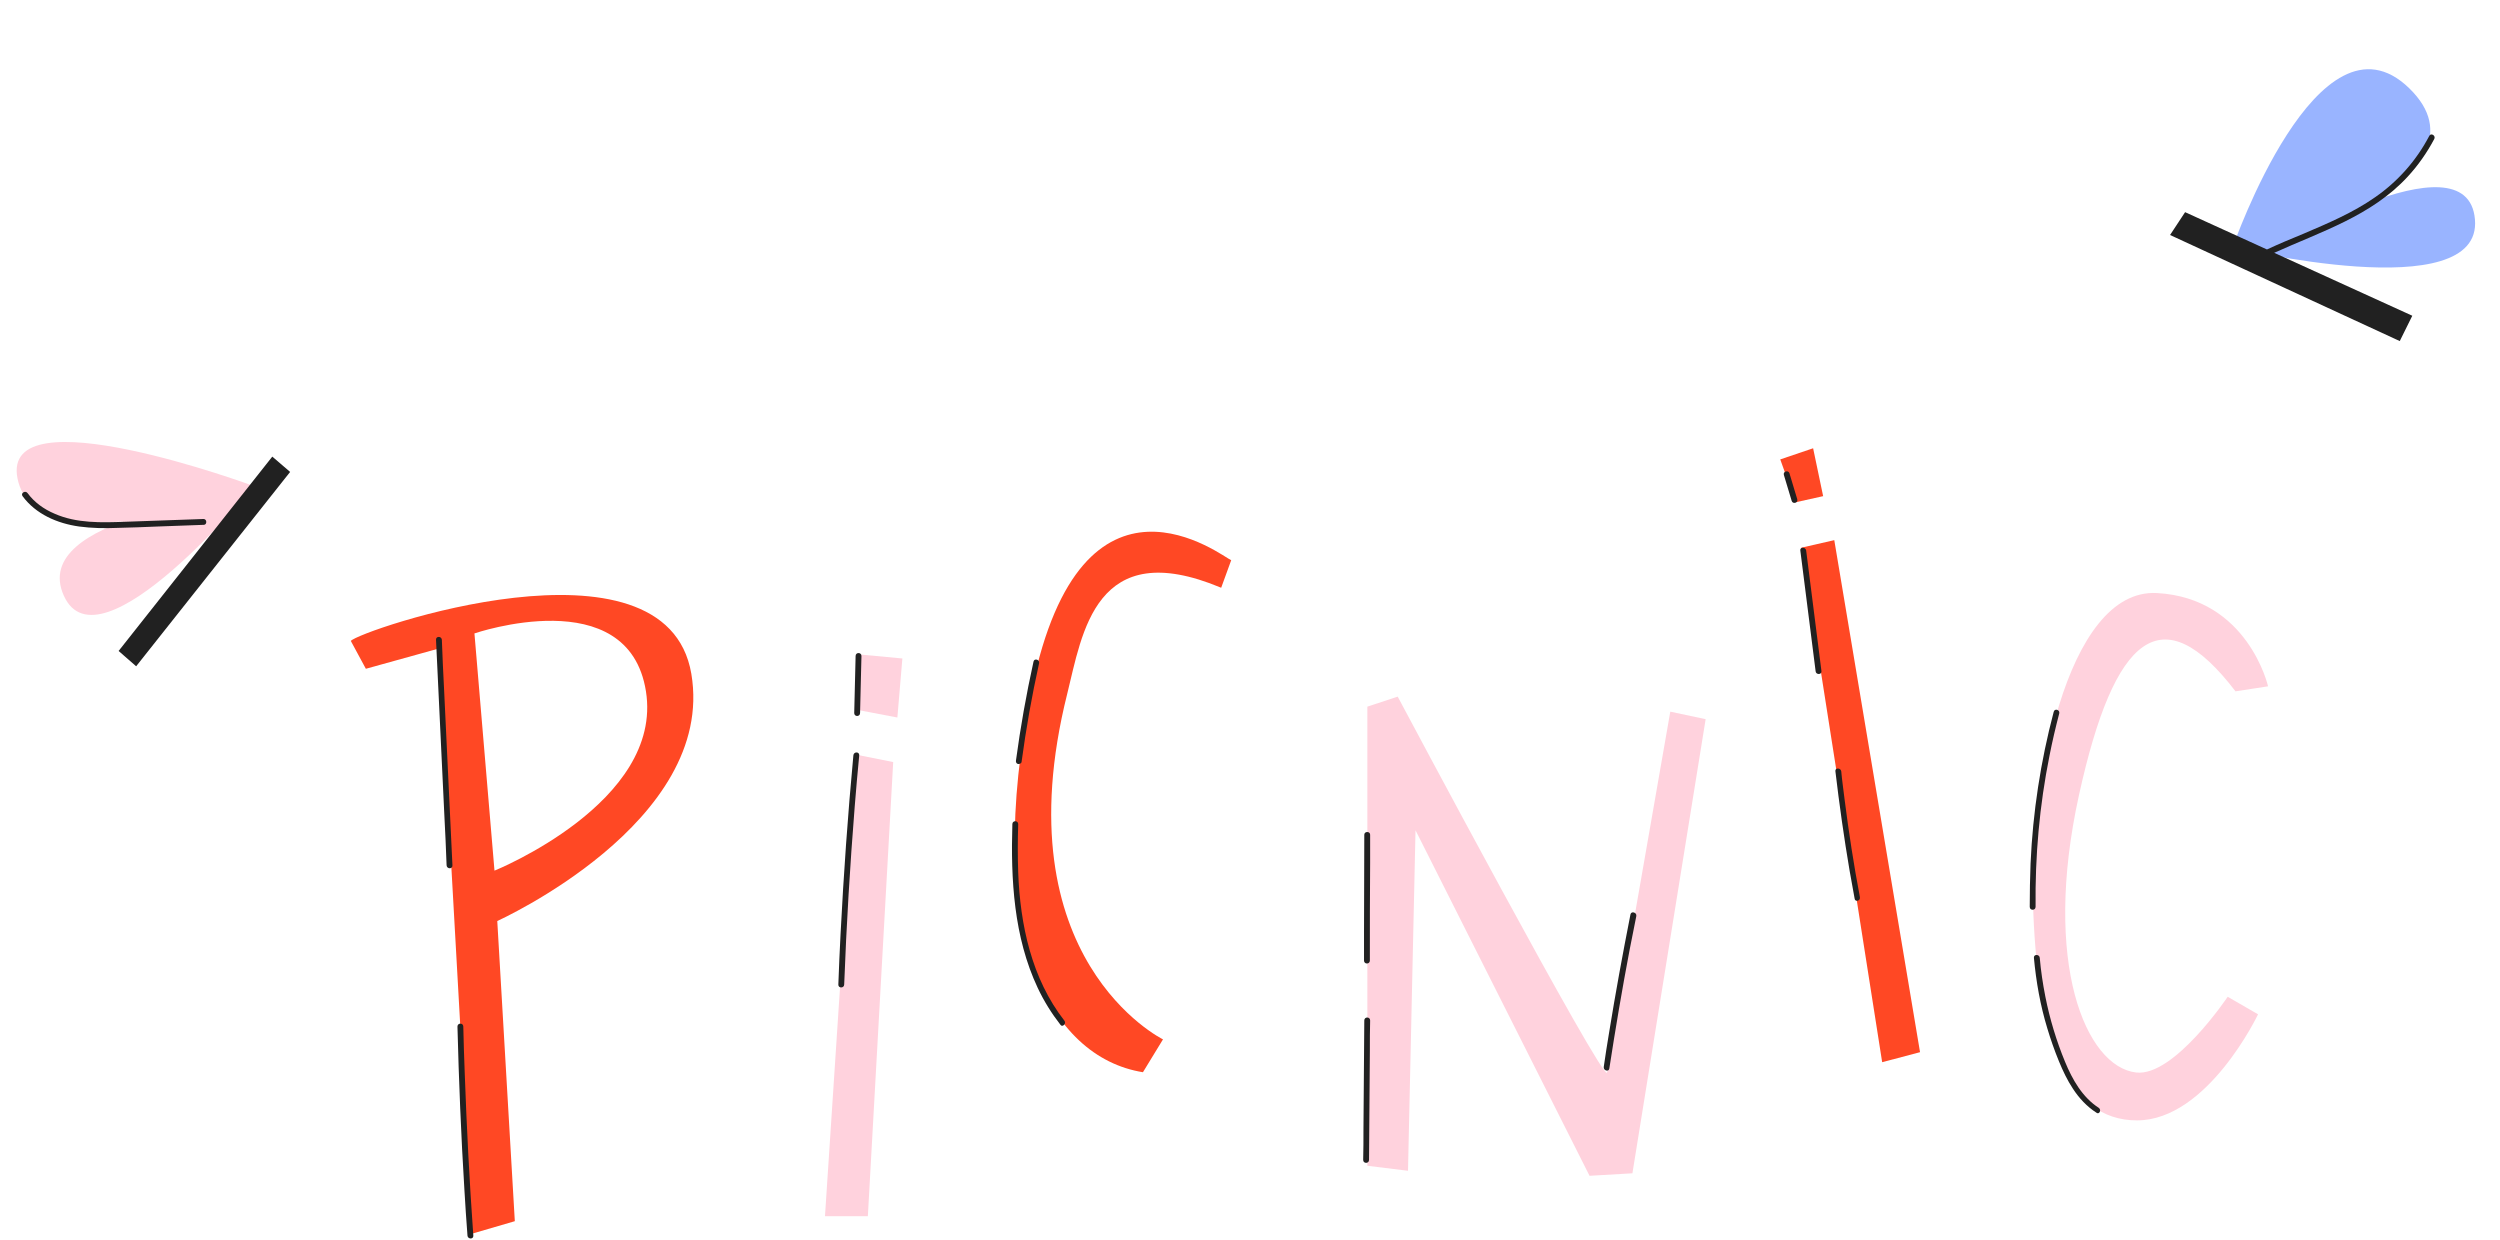 <?xml version="1.0" encoding="UTF-8"?>
<!DOCTYPE svg PUBLIC '-//W3C//DTD SVG 1.0//EN'
          'http://www.w3.org/TR/2001/REC-SVG-20010904/DTD/svg10.dtd'>
<svg height="445.2" preserveAspectRatio="xMidYMid meet" version="1.0" viewBox="-6.0 -24.9 897.9 445.2" width="897.9" xmlns="http://www.w3.org/2000/svg" xmlns:xlink="http://www.w3.org/1999/xlink" zoomAndPan="magnify"
><g
  ><g
    ><g id="change1_1"
      ><path d="M242.3,217.1c-9.1-53.5-119.6-15.4-122.3-11.8l5.4,10l26.3-7.3l11.8,210.2l15.4-4.5l-6.3-107.8 C172.5,305.9,251.3,270.5,242.3,217.1z M171.6,287.8l-7.2-85.2c0,0,55.3-19,61.6,20.8C232.3,263.3,171.6,287.8,171.6,287.8z" fill="#ff4824"
      /></g
      ><g id="change2_1"
      ><path d="M301.2 246.1L290.3 411.9 305.7 411.9 314.8 248.8z" fill="#ffd2dd"
      /></g
      ><g id="change1_2"
      ><path d="M436.2,176.3c-2.7-0.9-53.5-41.7-71.6,46.2c-18.1,87.9,6.3,132.3,39.9,137.7l7.2-11.8 c0,0-58.3-28.6-34.4-124.1c5.4-21.7,10-57.1,55.3-38.1L436.2,176.3z" fill="#ff4824"
      /></g
      ><g id="change2_2"
      ><path d="M485.1,393.8c0-2.7,0-164.9,0-164.9l10.9-3.6c0,0,74.3,139.6,75.2,135c0.9-4.5,22.7-129.6,22.7-129.6 l12.7,2.7l-26.3,163.1l-15.4,0.9l-62.5-124.1l-2.7,122.3L485.1,393.8z" fill="#ffd2dd"
      /></g
      ><g id="change1_3"
      ><path d="M641 171.8L670 356.6 683.6 353 652.8 169.1z" fill="#ff4824"
      /></g
      ><g id="change2_3"
      ><path d="M808.6,221.6c0,0-7.2-31.7-39.9-33.5s-46.2,70.7-44.4,115.1c1.8,44.4,11.8,74.3,37.2,74.3 s43.5-38.1,43.5-38.1l-10.9-6.3c0,0-19.3,28.8-32.9,27.2c-18.1-2.1-33.8-39.3-20.5-99.7c12.7-57.8,29.9-71.6,56.2-37.2 L808.6,221.6z" fill="#ffd2dd"
      /></g
      ><g id="change2_4"
      ><path d="M302.1 230.1L316.3 232.8 318.1 211.6 302.1 210.1z" fill="#ffd2dd"
      /></g
      ><g id="change1_4"
      ><path d="M638.9 155.5L648.8 153.3 645.2 136.1 633.4 140.1z" fill="#ff4824"
      /></g
      ><g id="change3_1"
      ><path d="M795.9,63.9c0,0,30.8-88.8,63.4-57.1s-50.7,58.9-50.7,58.9s71.6-43.5,74.3-11.8 C885.7,85.7,795.9,63.9,795.9,63.9z" fill="#99b4ff"
      /></g
      ><g id="change2_5"
      ><path d="M85.2,149.7c0,0-91.2-33.8-84.9-2.7s79.1,6.6,79.1,6.6S4.2,160.6,16.9,189S85.2,149.7,85.2,149.7z" fill="#ffd2dd"
      /></g
      ><g id="change4_1"
      ><path d="M858.7,38.6c3.8-4.1,7-8.7,9.6-13.6c0.6-1.2-1.2-2.3-1.8-1.1c-4.6,8.8-11.2,16.3-19.4,22 c-8,5.6-17,9.4-25.9,13.2c-4.4,1.8-8.7,3.6-13,5.6l-29.4-13.4l-5.4,8.2l82.5,38.1l4.5-9.1l-49.6-22.6 C827.6,58.3,845.8,52.6,858.7,38.6z" fill="#212121"
      /></g
      ><g id="change4_2"
      ><path d="M42.9 214.4L98.2 144.6 91.8 139.1 36.6 208.9z" fill="#212121"
      /></g
      ><g id="change4_3"
      ><path d="M67.1,161.5c-9.4,0.3-18.8,0.7-28.2,1c-8.5,0.3-17.4,0.6-25.3-2.9c-3.8-1.6-7.3-4.1-9.7-7.4 c-0.8-1.1-2.6,0-1.8,1.1c4.8,6.5,12.5,9.8,20.3,10.9c4.5,0.6,9.1,0.7,13.7,0.5c4.9-0.1,9.7-0.3,14.6-0.5c5.5-0.2,11-0.4,16.5-0.6 C68.4,163.6,68.4,161.5,67.1,161.5z" fill="#212121"
      /></g
      ><g id="change4_4"
      ><path d="M153.5,222.8c-0.3-6-0.6-11.9-0.8-17.9c-0.1-1.4-2.2-1.4-2.1,0c1,21,2,42.1,3,63.1c0.3,6,0.6,11.9,0.8,17.9 c0.1,1.4,2.2,1.4,2.1,0C155.5,264.9,154.5,243.9,153.5,222.8z" fill="#212121"
      /></g
      ><g id="change4_5"
      ><path d="M160.9,360.2c-0.2-5.5-0.4-11-0.5-16.4c0-1.4-2.1-1.4-2.1,0c0.5,19.6,1.3,39.2,2.5,58.7 c0.3,5.5,0.7,10.9,1.1,16.4c0.1,1.3,2.2,1.4,2.1,0C162.6,399.4,161.6,379.8,160.9,360.2z" fill="#212121"
      /></g
      ><g id="change4_6"
      ><path d="M301.3,210.7c-0.2,6.8-0.3,13.7-0.5,20.5c0,1.4,2.1,1.4,2.1,0c0.2-6.8,0.3-13.7,0.5-20.5 C303.4,209.3,301.3,209.3,301.3,210.7z" fill="#212121"
      /></g
      ><g id="change4_7"
      ><path d="M300.5,246.4c-2,21.3-3.5,42.7-4.6,64.1c-0.3,6-0.6,12.1-0.8,18.2c-0.1,1.4,2.1,1.4,2.1,0 c0.8-21.4,2.1-42.8,3.8-64.2c0.5-6,1-12.1,1.6-18.1C302.7,245,300.6,245,300.5,246.4z" fill="#212121"
      /></g
      ><g id="change4_8"
      ><path d="M376.3,341.7c-11.8-15.1-15.9-34.5-16.6-53.2c-0.2-5.8-0.2-11.6,0-17.4c0-1.4-2.1-1.4-2.1,0 c-0.6,19.9,0.5,40.5,9.1,58.8c2.2,4.7,5,9.2,8.2,13.3C375.6,344.2,377.1,342.7,376.3,341.7z" fill="#212121"
      /></g
      ><g id="change4_9"
      ><path d="M365.2,212.7c-2.6,11.8-4.7,23.6-6.3,35.5c-0.1,0.6,0.1,1.1,0.7,1.3c0.5,0.1,1.2-0.2,1.3-0.7 c1.6-11.9,3.7-23.8,6.3-35.5C367.5,212,365.5,211.4,365.2,212.7z" fill="#212121"
      /></g
      ><g id="change4_10"
      ><path d="M484,341.6c-0.1,13-0.2,26.1-0.3,39.1c0,3.7,0,7.4-0.1,11c0,1.4,2.1,1.4,2.1,0c0.1-13,0.2-26.1,0.3-39.1 c0-3.7,0-7.4,0.1-11C486.1,340.2,484,340.2,484,341.6z" fill="#212121"
      /></g
      ><g id="change4_11"
      ><path d="M484,274.9l-0.1,35.2c0,3.3,0,6.7,0,10c0,1.4,2.1,1.4,2.1,0c0-11.7,0-23.5,0.1-35.2l0-10 C486.1,273.6,484,273.6,484,274.9z" fill="#212121"
      /></g
      ><g id="change4_12"
      ><path d="M579.6,303.5c-2.8,14.2-5.4,28.4-7.7,42.6c-0.7,4.1-1.3,8.1-1.9,12.2c-0.2,1.3,1.8,1.9,2,0.6 c2.2-14.3,4.6-28.5,7.3-42.7c0.8-4,1.6-8.1,2.4-12.1C581.9,302.8,579.9,302.2,579.6,303.5z" fill="#212121"
      /></g
      ><g id="change4_13"
      ><path d="M639.5,154.4c-0.9-3.1-1.9-6.2-2.8-9.3c-0.4-1.3-2.4-0.7-2,0.6c0.9,3.1,1.9,6.2,2.8,9.3 C637.9,156.3,639.9,155.7,639.5,154.4z" fill="#212121"
      /></g
      ><g id="change4_14"
      ><path d="M648.2,216.2l-5.5-43.4c-0.2-1.3-2.3-1.3-2.1,0l5.5,43.4C646.2,217.5,648.3,217.5,648.2,216.2z" fill="#212121"
      /></g
      ><g id="change4_15"
      ><path d="M662,297.3c-2.2-11.6-4-23.3-5.5-35.1c-0.4-3.4-0.9-6.7-1.2-10.1c-0.2-1.3-2.3-1.3-2.1,0 c1.4,11.9,3.1,23.9,5.1,35.7c0.6,3.4,1.2,6.7,1.8,10C660.2,299.2,662.3,298.7,662,297.3z" fill="#212121"
      /></g
      ><g id="change4_16"
      ><path d="M731.6,230.8c-4.7,17.8-7.5,36.1-8.3,54.4c-0.2,5.2-0.3,10.4-0.3,15.6c0,1.4,2.1,1.4,2.1,0 c-0.2-18.2,1.4-36.4,5-54.3c1-5.1,2.2-10.2,3.5-15.2C733.9,230,731.9,229.4,731.6,230.8z" fill="#212121"
      /></g
      ><g id="change4_17"
      ><path d="M747.8,373c-5.9-3.8-9.5-10.2-12.1-16.5c-3.1-7.5-5.5-15.4-7.1-23.5c-0.9-4.6-1.6-9.2-2-13.9 c-0.1-1.3-2.2-1.4-2.1,0c0.8,8.6,2.3,17.1,4.8,25.3c1.2,4,2.6,8,4.2,11.9c1.4,3.4,3,6.8,5,9.8c2.2,3.4,5,6.4,8.4,8.6 C747.9,375.6,748.9,373.8,747.8,373z" fill="#212121"
      /></g
    ></g
  ></g
></svg
>
